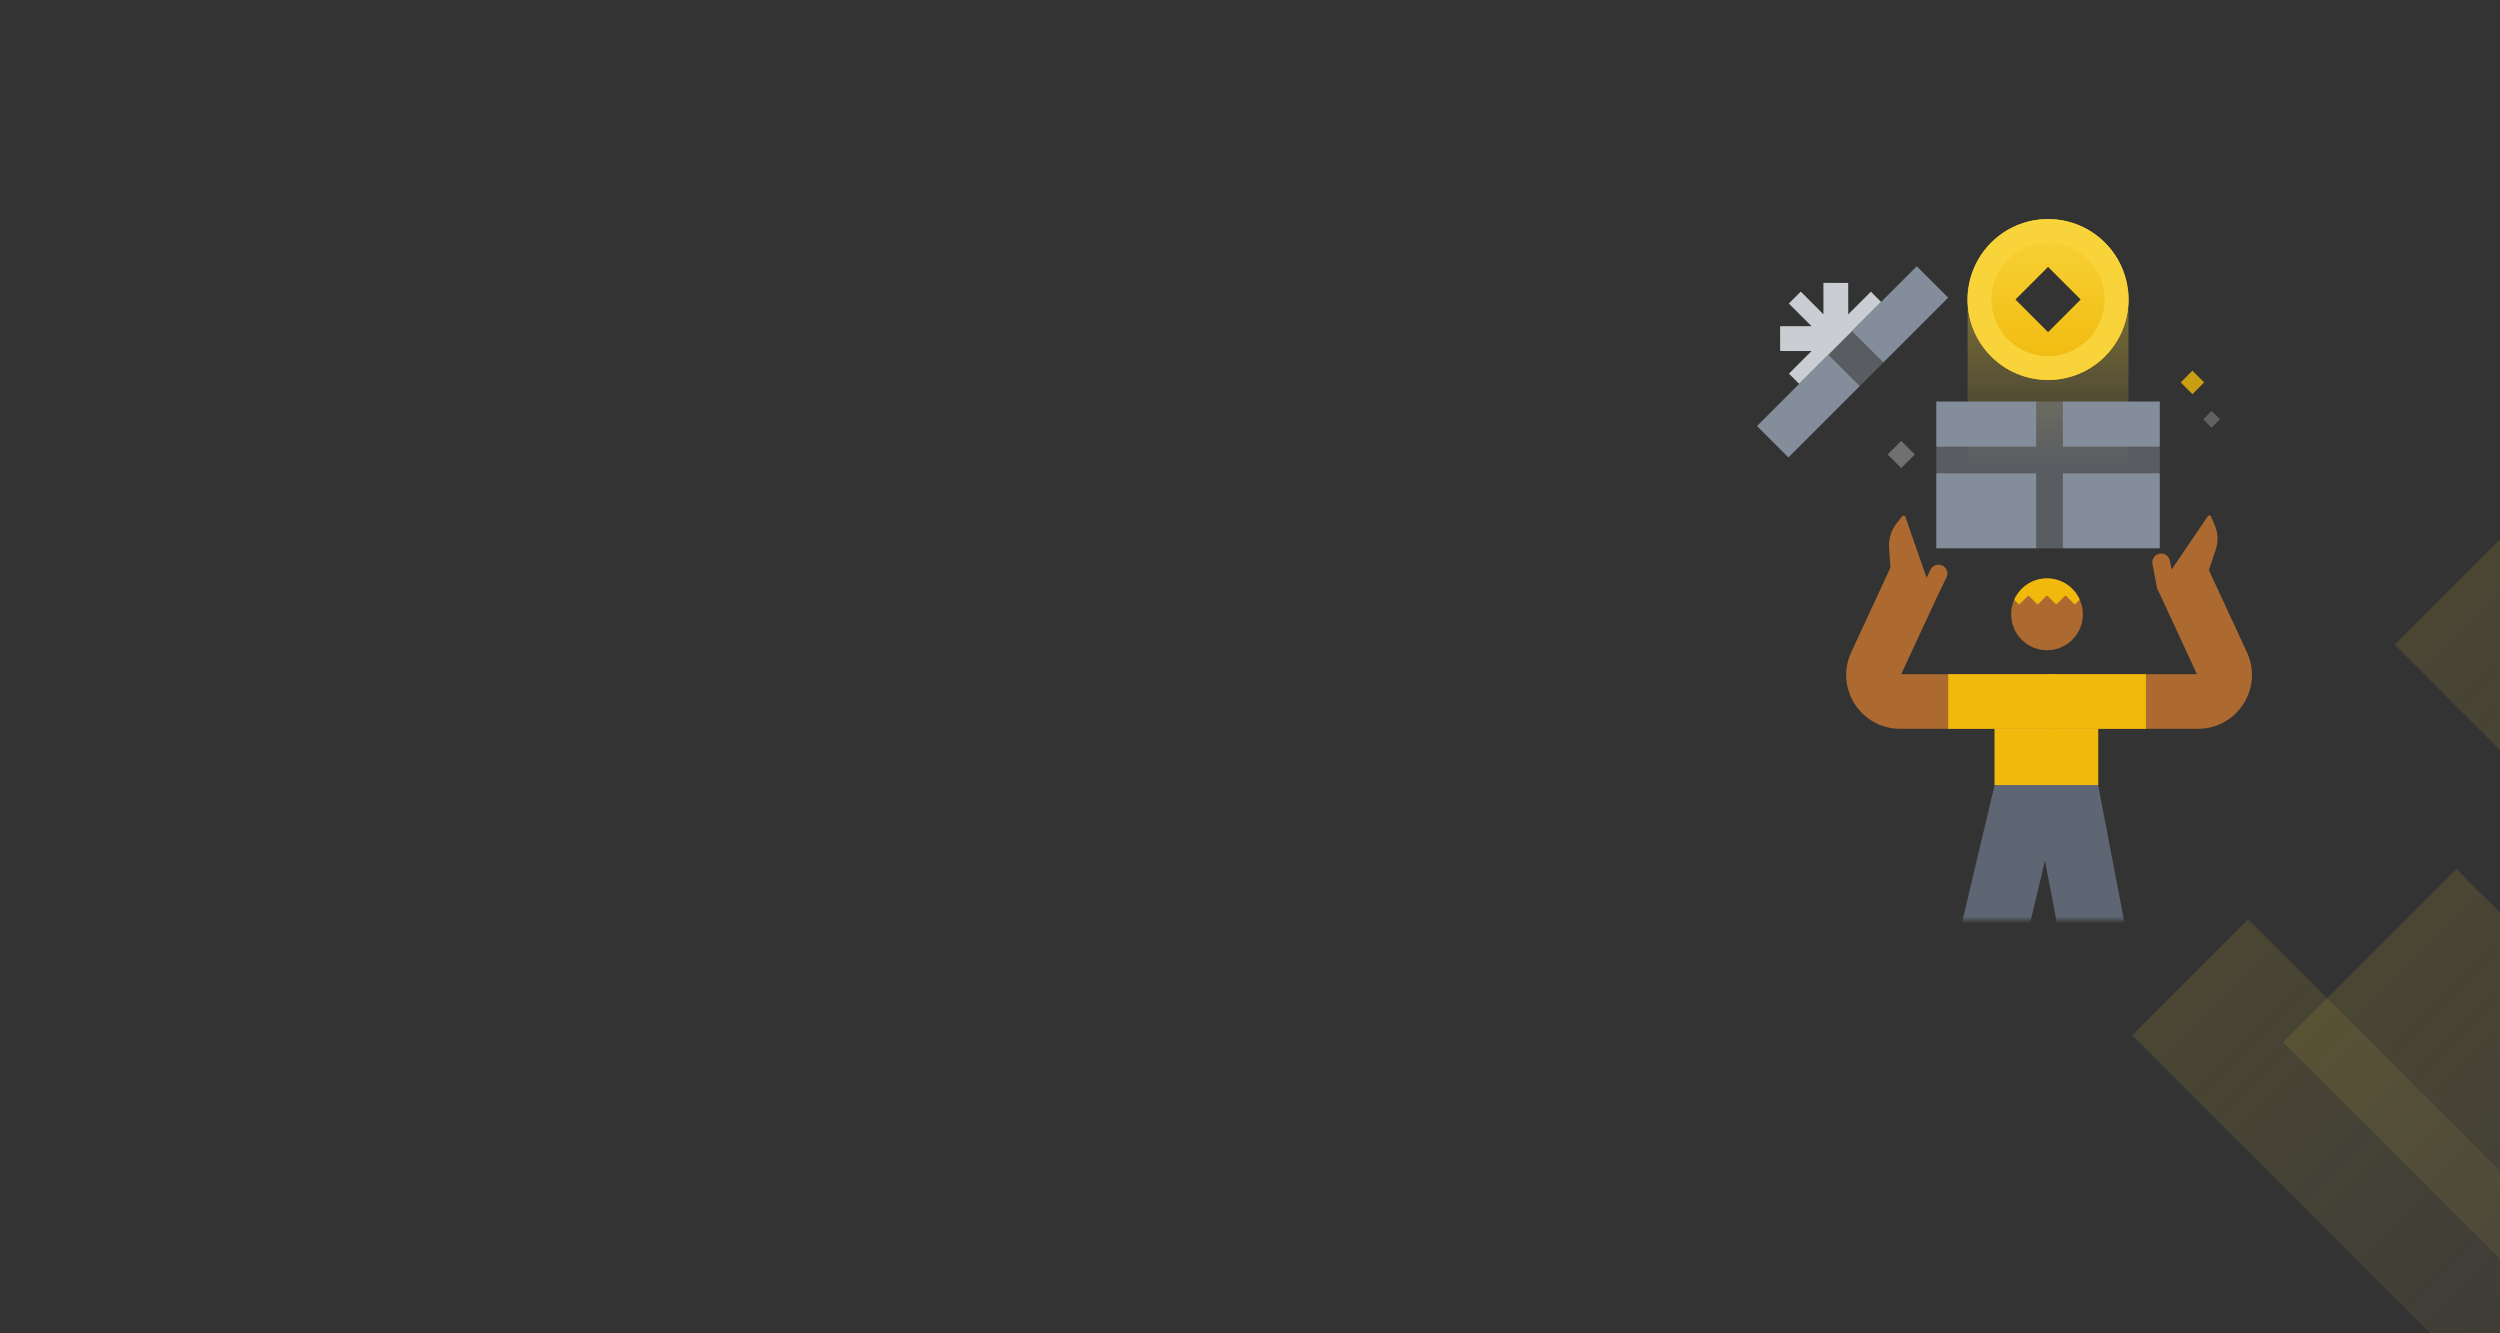 <svg xmlns="http://www.w3.org/2000/svg" fill="none" viewBox="0 0 375 200" height="200" width="375">
<rect x="0" y="0" width="375" height="200" fill="#333333" stroke="none"/>
<g clip-path="url(#clip0_7078_22474)">
<g opacity="0.4">
<rect fill="url(#paint0_linear_7078_22474)" transform="matrix(-0.707 0.707 0.707 0.707 380.418 75.482)" height="136.589" width="30.015" opacity="0.3"></rect>
<rect fill="url(#paint1_linear_7078_22474)" transform="matrix(-0.707 0.707 0.707 0.707 368.446 130.352)" height="136.589" width="36.731" opacity="0.3"></rect>
<rect fill="url(#paint2_linear_7078_22474)" transform="matrix(-0.707 0.707 0.707 0.707 337.223 137.887)" height="136.589" width="24.616" opacity="0.3"></rect>
</g>
<mask height="117" width="119" y="21" x="248" maskUnits="userSpaceOnUse" style="mask-type:alpha" id="mask0_7078_22474">
<path fill="#D9D9D9" d="M248 21H366.098V138H248V21Z"></path>
</mask>
<g mask="url(#mask0_7078_22474)">
<path fill="#5E6673" d="M288.329 163.601L300.318 113.005L310.012 115.302L298.024 165.898L288.329 163.601Z" clip-rule="evenodd" fill-rule="evenodd"></path>
<path fill="#5E6673" d="M314.113 114.625L323.985 166.104L314.201 167.98L304.328 116.502L314.113 114.625Z" clip-rule="evenodd" fill-rule="evenodd"></path>
<path fill="#F0B90B" d="M314.738 108.937V117.759H299.179V108.937C299.179 104.641 302.662 101.157 306.958 101.157C311.255 101.157 314.738 104.641 314.738 108.937Z"></path>
<path fill="#B97030" d="M303.805 105.224C303.805 107.485 305.638 109.317 307.898 109.317L329.707 109.317C335.611 109.317 339.522 103.193 337.039 97.837L331.323 85.503L332.337 82.535C332.769 81.273 332.711 79.894 332.175 78.673L331.645 77.465C331.561 77.274 331.299 77.25 331.181 77.423L325.738 85.438L325.481 84.108C325.342 83.386 324.644 82.914 323.922 83.053C323.2 83.192 322.728 83.891 322.867 84.612L323.547 88.139C323.582 88.318 323.651 88.482 323.747 88.625L329.543 101.131L307.898 101.131C305.638 101.131 303.805 102.964 303.805 105.224Z" clip-rule="evenodd" fill-rule="evenodd" opacity="0.9"></path>
</g>
<path fill="#B97030" d="M285.801 77.517L288.985 86.67L289.577 85.45C289.899 84.789 290.696 84.513 291.357 84.835C292.018 85.156 292.293 85.953 291.972 86.614L290.61 89.417L285.18 101.131H307.527C309.788 101.131 311.62 102.964 311.62 105.224C311.62 107.485 309.788 109.318 307.527 109.318H285.016C279.113 109.318 275.201 103.193 277.684 97.837L283.557 85.166L283.565 85.169L283.361 82.156C283.27 80.825 283.683 79.508 284.517 78.467L285.341 77.438C285.472 77.275 285.732 77.319 285.801 77.517Z" clip-rule="evenodd" fill-rule="evenodd" opacity="0.9"></path>
<path fill="#F0B90B" d="M303.806 105.224C303.806 107.485 305.638 109.318 307.899 109.318L321.891 109.318L321.891 101.131L307.899 101.131C305.638 101.131 303.806 102.964 303.806 105.224Z" clip-rule="evenodd" fill-rule="evenodd"></path>
<path fill="#F0B90B" d="M311.62 105.224C311.62 107.485 309.787 109.317 307.526 109.317H292.229L292.229 101.131H307.526C309.787 101.131 311.62 102.964 311.62 105.224Z" clip-rule="evenodd" fill-rule="evenodd"></path>
<path fill="#B97030" d="M307.051 86.76C310.023 86.76 312.431 89.171 312.431 92.146C312.431 95.12 310.023 97.531 307.051 97.531C304.08 97.531 301.672 95.12 301.672 92.146C301.672 89.171 304.08 86.76 307.051 86.76Z" opacity="0.9"></path>
<path fill="#F0B90B" d="M311.877 90.038C311.929 89.986 311.944 89.907 311.913 89.841C311.05 88.019 309.196 86.759 307.049 86.759C304.9 86.759 303.045 88.02 302.183 89.843C302.152 89.909 302.167 89.989 302.219 90.041L302.746 90.567C302.815 90.637 302.928 90.637 302.997 90.567L304.136 89.428C304.206 89.359 304.319 89.359 304.388 89.428L305.527 90.567C305.597 90.637 305.709 90.637 305.779 90.567L306.92 89.427C306.989 89.357 307.102 89.357 307.172 89.427L308.312 90.567C308.382 90.637 308.495 90.637 308.564 90.567L309.704 89.427C309.774 89.357 309.887 89.357 309.956 89.427L311.097 90.567C311.166 90.637 311.279 90.637 311.349 90.567L311.877 90.038Z" clip-rule="evenodd" fill-rule="evenodd"></path>
<path fill="url(#paint3_linear_7078_22474)" d="M307.206 32.865C300.543 32.865 295.141 38.267 295.141 44.931C295.141 51.594 300.543 56.996 307.206 56.996C313.869 56.996 319.271 51.594 319.271 44.931C319.271 38.267 313.869 32.865 307.206 32.865ZM307.21 49.822L312.102 44.93L307.21 40.039L302.319 44.93L307.21 49.822Z" clip-rule="evenodd" fill-rule="evenodd"></path>
<path fill="#F8D33A" d="M307.206 36.445C302.52 36.445 298.72 40.244 298.72 44.931C298.72 49.617 302.52 53.416 307.206 53.416C311.893 53.416 315.692 49.617 315.692 44.931C315.692 40.244 311.893 36.445 307.206 36.445ZM307.206 32.865C300.543 32.865 295.141 38.267 295.141 44.931C295.141 51.594 300.543 56.996 307.206 56.996C313.869 56.996 319.271 51.594 319.271 44.931C319.271 38.267 313.869 32.865 307.206 32.865Z" clip-rule="evenodd" fill-rule="evenodd"></path>
<path fill="url(#paint4_linear_7078_22474)" d="M295.142 42.753C295.142 42.753 295.142 42.753 295.142 42.753C295.142 49.417 300.543 54.818 307.207 54.818C313.834 54.818 319.212 49.476 319.272 42.863V71.238H295.141V42.753H295.142Z" clip-rule="evenodd" fill-rule="evenodd" opacity="0.4"></path>
<path fill="#848D9A" d="M305.45 82.248H290.444V70.983H305.45V82.248ZM309.412 82.248H323.969V70.983H309.412V82.248ZM323.969 67.016H309.412V60.227H305.45V67.016H290.444V60.227H323.969V67.016Z" clip-rule="evenodd" fill-rule="evenodd"></path>
<path fill="#CACED3" d="M269.889 57.593L275.142 52.34L276.926 50.556L282.179 45.303L280.631 43.755L277.236 47.151L277.231 42.437L273.513 42.433L273.518 47.147L270.115 43.744L268.33 45.529L271.733 48.932L267.019 48.927L267.023 52.645L271.737 52.65L268.341 56.045L269.889 57.593Z"></path>
<path fill="#848D9A" d="M287.515 39.939L263.55 63.904L268.263 68.617L278.97 57.91L274.257 53.198L277.782 49.673L282.495 54.385L292.228 44.652L287.515 39.939Z" clip-rule="evenodd" fill-rule="evenodd"></path>
<rect fill="#929AA5" transform="rotate(-45 274.258 53.198)" height="6.665" width="4.985" y="53.198" x="274.258" opacity="0.4"></rect>
<path fill="#929AA5" d="M305.449 60.227V67.015H290.444V70.983H305.449V82.249H309.412V70.983H323.969V67.015H309.412V60.227H305.449Z" opacity="0.4"></path>
<path fill="white" d="M283.143 68.176L285.183 66.136L287.223 68.176L285.183 70.216L283.143 68.176Z" opacity="0.3"></path>
<path fill="#F0B90B" d="M327.105 57.359L328.864 55.6L330.623 57.359L328.864 59.118L327.105 57.359Z" opacity="0.8"></path>
<path fill="#CACED3" d="M332.99 62.9L331.738 64.151L330.486 62.9L331.738 61.648L332.99 62.9Z" opacity="0.3"></path>
</g>
<defs>
<linearGradient gradientUnits="userSpaceOnUse" y2="136.589" x2="15.008" y1="0" x1="15.008" id="paint0_linear_7078_22474">
<stop stop-color="#F8D33A"></stop>
<stop stop-opacity="0" stop-color="#FCEA9C" offset="1"></stop>
</linearGradient>
<linearGradient gradientUnits="userSpaceOnUse" y2="136.589" x2="18.365" y1="0" x1="18.365" id="paint1_linear_7078_22474">
<stop stop-color="#F8D33A"></stop>
<stop stop-opacity="0" stop-color="#FCEA9C" offset="1"></stop>
</linearGradient>
<linearGradient gradientUnits="userSpaceOnUse" y2="136.589" x2="12.308" y1="0" x1="12.308" id="paint2_linear_7078_22474">
<stop stop-color="#F8D33A"></stop>
<stop stop-opacity="0" stop-color="#FCEA9C" offset="1"></stop>
</linearGradient>
<linearGradient gradientUnits="userSpaceOnUse" y2="32.865" x2="307.206" y1="56.996" x1="307.206" id="paint3_linear_7078_22474">
<stop stop-color="#F0B90B"></stop>
<stop stop-color="#F8D33A" offset="1"></stop>
</linearGradient>
<linearGradient gradientUnits="userSpaceOnUse" y2="71.238" x2="307.206" y1="42.753" x1="307.206" id="paint4_linear_7078_22474">
<stop stop-color="#F8D33A"></stop>
<stop stop-opacity="0" stop-color="#F8D33A" offset="1"></stop>
</linearGradient>
<clipPath id="clip0_7078_22474">
<rect fill="white" height="400" width="375"></rect>
</clipPath>
</defs>
</svg>
